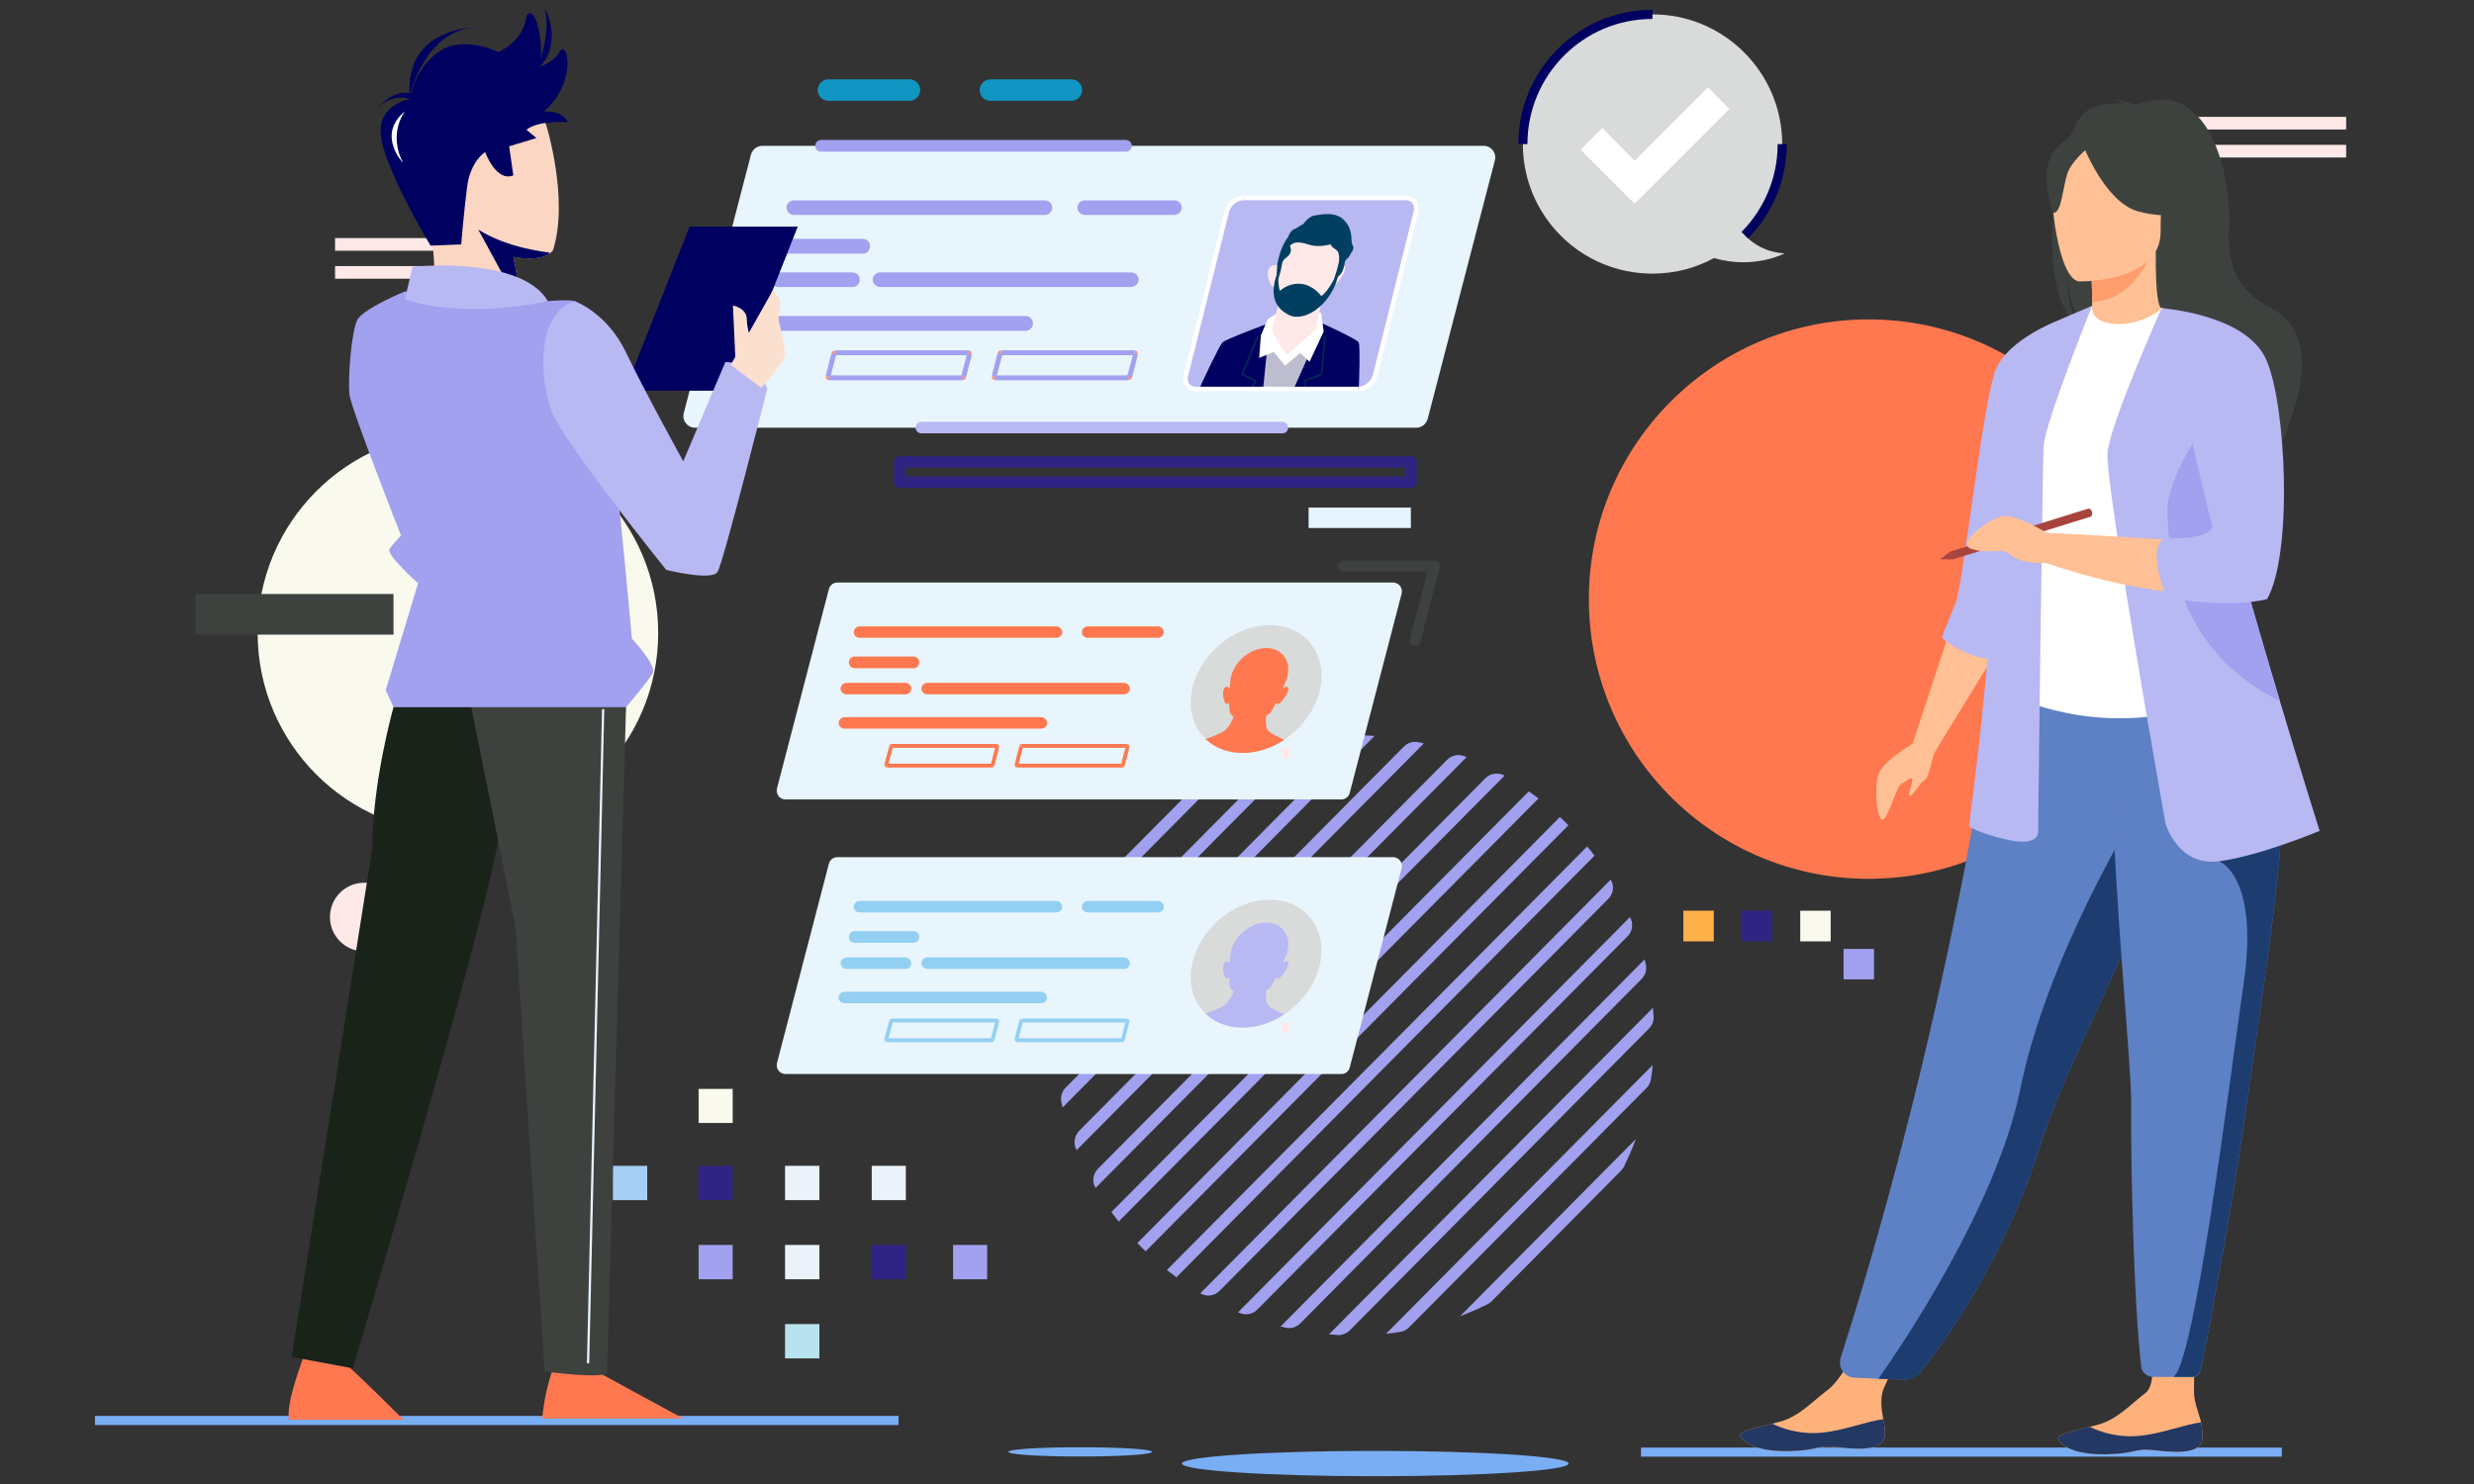 <?xml version="1.0" encoding="UTF-8"?>
<!DOCTYPE svg PUBLIC "-//W3C//DTD SVG 1.1//EN" "http://www.w3.org/Graphics/SVG/1.1/DTD/svg11.dtd">
<!-- Creator: CorelDRAW X7 -->
<svg xmlns="http://www.w3.org/2000/svg" xml:space="preserve" width="101.6mm" height="60.96mm" version="1.1" style="shape-rendering:geometricPrecision; text-rendering:geometricPrecision; image-rendering:optimizeQuality; fill-rule:evenodd; clip-rule:evenodd"
viewBox="0 0 10160 6096"
 xmlns:xlink="http://www.w3.org/1999/xlink">
 <rect x="0" y="0" width="10160" height="6096" fill="#333333" stroke="none"/>
 <defs>
  <style type="text/css">
   <![CDATA[
    .str0 {stroke:#012654;stroke-width:8.05}
    .str2 {stroke:#FB8777;stroke-width:18.92}
    .str1 {stroke:white;stroke-width:18.92}
    .str5 {stroke:#000060;stroke-width:37.38}
    .str6 {stroke:#79AEF4;stroke-width:37.38}
    .str7 {stroke:#E6F4FF;stroke-width:9.35}
    .str4 {stroke:#3E423F;stroke-width:44.51;stroke-linecap:round;stroke-linejoin:round}
    .str3 {stroke:#1195C3;stroke-width:88.04;stroke-linecap:round;stroke-linejoin:round;stroke-dasharray:332.59}
    .fil14 {fill:none;fill-rule:nonzero}
    .fil21 {fill:#D9DADA;fill-rule:nonzero}
    .fil19 {fill:#D9DADA;fill-rule:nonzero}
    .fil8 {fill:#E8F5FD;fill-rule:nonzero}
    .fil18 {fill:#E8F5FD;fill-rule:nonzero}
    .fil20 {fill:#93CFF2;fill-rule:nonzero}
    .fil10 {fill:#000060;fill-rule:nonzero}
    .fil13 {fill:#013F60;fill-rule:nonzero}
    .fil24 {fill:#19231A;fill-rule:nonzero}
    .fil34 {fill:#1D3D70;fill-rule:nonzero}
    .fil29 {fill:#233862;fill-rule:nonzero}
    .fil0 {fill:#2F2483;fill-rule:nonzero}
    .fil25 {fill:#3E423F;fill-rule:nonzero}
    .fil16 {fill:#3E423F;fill-rule:nonzero}
    .fil32 {fill:#5E80C4;fill-rule:nonzero}
    .fil33 {fill:#5E9AA8;fill-rule:nonzero}
    .fil22 {fill:#79AEF4;fill-rule:nonzero}
    .fil26 {fill:#A1A1F0;fill-rule:nonzero}
    .fil4 {fill:#A1A1F0;fill-rule:nonzero}
    .fil1 {fill:#A5CFF4;fill-rule:nonzero}
    .fil35 {fill:#A8443D;fill-rule:nonzero}
    .fil9 {fill:#B8B8F3;fill-rule:nonzero}
    .fil5 {fill:#B8E2ED;fill-rule:nonzero}
    .fil11 {fill:#BDBDCF;fill-rule:nonzero}
    .fil15 {fill:#E6F4FF;fill-rule:nonzero}
    .fil3 {fill:#EBF2F9;fill-rule:nonzero}
    .fil2 {fill:#F9F9ED;fill-rule:nonzero}
    .fil23 {fill:#FBD6C2;fill-rule:nonzero}
    .fil27 {fill:#FBE0CF;fill-rule:nonzero}
    .fil6 {fill:#FF784F;fill-rule:nonzero}
    .fil31 {fill:#FF9D6D;fill-rule:nonzero}
    .fil17 {fill:#FFB149;fill-rule:nonzero}
    .fil28 {fill:#FFB17C;fill-rule:nonzero}
    .fil30 {fill:#FFC095;fill-rule:nonzero}
    .fil7 {fill:#FFE8E8;fill-rule:nonzero}
    .fil12 {fill:white;fill-rule:nonzero}
   ]]>
  </style>
 </defs>
 <g id="Layer_x0020_1">
  <g id="_2176639217632">
   <polygon class="fil0" points="3009,4930 2869,4930 2869,4789 3009,4789 "/>
   <polygon class="fil1" points="2658,4930 2517,4930 2517,4789 2658,4789 "/>
   <polygon class="fil2" points="3009,4613 2869,4613 2869,4473 3009,4473 "/>
   <polygon class="fil3" points="3365,4930 3224,4930 3224,4789 3365,4789 "/>
   <polygon class="fil3" points="3720,4930 3580,4930 3580,4789 3720,4789 "/>
   <polygon class="fil4" points="3009,5255 2869,5255 2869,5114 3009,5114 "/>
   <polygon class="fil3" points="3365,5255 3224,5255 3224,5114 3365,5114 "/>
   <polygon class="fil5" points="3365,5580 3224,5580 3224,5439 3365,5439 "/>
   <polygon class="fil0" points="3720,5255 3580,5255 3580,5114 3720,5114 "/>
   <polygon class="fil4" points="4054,5255 3914,5255 3914,5114 4054,5114 "/>
   <g>
    <g>
     <path class="fil4" d="M5084 5391c3,1 6,2 9,3 24,10 52,4 70,-14l1521 -1534c18,-18 24,-46 14,-70 -2,-3 -3,-6 -4,-9l-1610 1624z"/>
     <path class="fil4" d="M4930 5312l0 1c25,15 57,11 78,-10l1598 -1612c20,-20 24,-52 9,-77l0 -1 -1685 1699z"/>
     <path class="fil4" d="M4792 5217c13,10 26,20 39,30l1717 -1732c-9,-13 -20,-26 -30,-38l-1726 1740z"/>
     <path class="fil4" d="M5458 5481c12,1 24,2 36,3 18,1 36,-6 49,-19l1229 -1240c13,-13 20,-31 19,-49 -1,-12 -2,-24 -3,-36l-1330 1341z"/>
     <path class="fil4" d="M5996 5407c38,-15 76,-31 112,-49 7,-4 13,-8 18,-13l531 -536c5,-5 9,-11 13,-18 17,-36 34,-74 48,-112l-722 728z"/>
     <path class="fil4" d="M5259 5449c6,1 13,3 20,5 22,5 45,-2 61,-18l1401 -1414c16,-16 23,-39 18,-60 -2,-7 -4,-14 -5,-21l-1495 1508z"/>
     <path class="fil4" d="M5692 5479c20,-2 40,-5 59,-8 14,-2 26,-9 36,-19l975 -983c9,-9 16,-22 18,-36 3,-19 6,-39 7,-58l-1095 1104z"/>
     <path class="fil4" d="M4564 4979c10,13 20,26 30,39l1724 -1738c-13,-10 -26,-20 -40,-29l-1714 1728z"/>
     <path class="fil4" d="M4363 4013c-10,10 -16,22 -18,35 -4,20 -6,41 -9,61l1070 -1079c-20,2 -40,5 -60,9 -14,2 -26,9 -35,18l-948 956z"/>
     <path class="fil4" d="M4484 3657c-5,5 -9,10 -12,16 -21,39 -40,80 -56,122l677 -683c-42,17 -82,36 -122,58 -5,3 -11,7 -15,12l-472 475z"/>
     <path class="fil4" d="M4348 4262c-13,13 -20,30 -19,48 1,13 2,25 2,38l1314 -1325c-13,-1 -25,-1 -38,-2 -18,0 -35,7 -48,19l-1211 1222z"/>
     <path class="fil4" d="M4432 4645c-18,19 -24,46 -15,70 2,3 3,6 4,10l1602 -1615c-4,-1 -7,-3 -10,-4 -24,-10 -52,-3 -70,15l-1511 1524z"/>
     <path class="fil4" d="M4508 4802c-20,21 -24,52 -9,77l0 1 1680 -1694c-26,-14 -58,-10 -79,11l-1592 1605z"/>
     <path class="fil4" d="M6406 3356l-1735 1750c11,12 22,23 34,34l1736 -1750c-12,-12 -23,-23 -35,-34z"/>
     <path class="fil4" d="M4376 4468c-15,15 -22,38 -17,60 1,7 3,14 5,21l1483 -1495c-8,-2 -15,-4 -22,-5 -22,-5 -44,2 -60,18l-1389 1401z"/>
    </g>
   </g>
   <g>
    <path class="fil6" d="M8823 2461c0,635 -514,1149 -1149,1149 -634,0 -1149,-514 -1149,-1149 0,-634 515,-1149 1149,-1149 635,0 1149,515 1149,1149z"/>
   </g>
   <g>
    <path class="fil7" d="M8980 3589c0,121 -99,220 -220,220 -121,0 -219,-99 -219,-220 0,-121 98,-219 219,-219 121,0 220,98 220,219z"/>
   </g>
   <g>
    <path class="fil2" d="M2703 2600c0,454 -369,822 -823,822 -454,0 -822,-368 -822,-822 0,-455 368,-823 822,-823 454,0 823,368 823,823z"/>
   </g>
   <g>
    <path class="fil7" d="M1637 3767c0,78 -63,141 -141,141 -78,0 -141,-63 -141,-141 0,-78 63,-141 141,-141 78,0 141,63 141,141z"/>
   </g>
   <path class="fil8" d="M5817 1757l-2963 0c-31,0 -54,-30 -46,-60l276 -1062c6,-21 25,-36 47,-36l2962 0c31,0 54,29 46,60l-276 1062c-6,21 -25,36 -46,36z"/>
   <path class="fil9" d="M3784 1780c-13,0 -24,-10 -24,-23 0,-13 11,-24 24,-24l1483 0c13,0 23,11 23,24 0,13 -10,23 -23,23l-1483 0z"/>
   <path class="fil4" d="M3371 623c-13,0 -23,-11 -23,-24 0,-13 10,-24 23,-24l1253 0c13,0 24,11 24,24 0,13 -11,24 -24,24l-1253 0z"/>
   <path class="fil9" d="M5577 1598l-666 0c-30,0 -49,-25 -41,-55l168 -674c7,-31 38,-56 69,-56l666 0c31,0 49,25 42,56l-168 674c-8,30 -39,55 -70,55z"/>
   <path class="fil10" d="M5250 1601l59 -234 -96 -40c0,0 -178,65 -193,80 -13,14 -77,150 -97,194l327 0z"/>
   <path class="fil10" d="M5580 1601c2,-44 6,-180 0,-194 -8,-15 -153,-80 -153,-80l-116 40 -58 234 327 0z"/>
   <polygon class="fil11" points="5311,1601 5402,1398 5206,1410 5187,1601 "/>
   <polygon class="fil12" points="5249,1284 5206,1311 5178,1378 5171,1470 5231,1446 5277,1502 5340,1450 5378,1486 5436,1362 5426,1286 5401,1275 "/>
   <path class="fil7" d="M5262 1107c0,0 -15,-33 -44,-11 -29,22 5,105 26,80 22,-25 18,-69 18,-69z"/>
   <path class="fil7" d="M5471 1105c0,0 28,-34 49,-15 21,19 -48,108 -59,84 -12,-24 10,-69 10,-69z"/>
   <g>
    <path class="fil7" d="M5406 1349l30 -160 -174 16 -39 149c0,0 31,71 63,103 0,0 102,-88 120,-108z"/>
   </g>
   <path class="fil13" d="M5547 1041c-6,19 -22,24 -24,35 -1,12 -8,41 -19,52 -11,11 -17,15 -17,15 0,0 -149,42 -225,-17 0,0 -5,-22 0,-48 5,-26 -8,-31 7,-44 15,-13 19,-24 20,-39 0,-14 1,-32 16,-47 16,-14 29,-9 44,-22 0,0 22,-37 50,-41 29,-4 90,-19 126,25 36,44 19,83 30,97 10,14 -8,34 -8,34z"/>
   <path class="fil7" d="M5261 1079c0,0 -71,195 62,209 117,3 159,-140 176,-214 16,-73 6,-150 -88,-148 -94,3 -140,110 -150,153z"/>
   <path class="fil13" d="M5297 1010c0,0 9,15 1,31 -8,16 -30,22 -33,42 -3,21 -13,64 -19,66 -6,2 -2,-42 -1,-57 1,-15 13,-77 44,-117 31,-40 51,-56 106,-65 56,-9 98,14 114,48 15,34 -9,121 -9,121 0,0 3,-41 -11,-51 -13,-10 -25,-17 -22,-23 2,-5 -45,15 -91,0 -46,-15 -61,-8 -69,-3 -8,5 -10,8 -10,8z"/>
   <path class="fil14 str0" d="M5166 1380c-1,5 -65,157 -65,157"/>
   <polyline class="fil14 str0" points="5101,1537 5157,1565 5141,1596 "/>
   <path class="fil14 str0" d="M5441 1380c-1,5 -13,157 -13,157"/>
   <polyline class="fil14 str0" points="5428,1537 5358,1565 5358,1596 "/>
   <line class="fil14 str1" x1="5577" y1="1598" x2="4911" y2= "1598" />
   <path class="fil14 str1" d="M4911 1598c-30,0 -49,-25 -41,-55"/>
   <line class="fil14 str1" x1="4870" y1="1543" x2="5038" y2= "869" />
   <path class="fil14 str1" d="M5038 869c7,-31 38,-56 69,-56"/>
   <line class="fil14 str1" x1="5107" y1="813" x2="5773" y2= "813" />
   <path class="fil14 str1" d="M5773 813c31,0 49,25 42,56"/>
   <line class="fil14 str1" x1="5815" y1="869" x2="5647" y2= "1543" />
   <path class="fil14 str1" d="M5647 1543c-8,30 -39,55 -70,55"/>
   <path class="fil4" d="M3260 883c-16,0 -30,-14 -30,-30 0,-17 14,-30 30,-30l1031 0c17,0 30,13 30,30 0,16 -13,30 -30,30l-1031 0z"/>
   <path class="fil4" d="M3181 1359c-17,0 -30,-14 -30,-30 0,-17 13,-31 30,-31l1031 0c17,0 30,14 30,31 0,16 -13,30 -30,30l-1031 0z"/>
   <path class="fil4" d="M3614 1179c-16,0 -30,-14 -30,-30 0,-17 14,-30 30,-30l1031 0c17,0 31,13 31,30 0,16 -14,30 -31,30l-1031 0z"/>
   <path class="fil4" d="M3234 1042c-17,0 -30,-14 -30,-31 0,-16 13,-30 30,-30l309 0c17,0 30,14 30,30 0,17 -13,31 -30,31l-309 0z"/>
   <path class="fil4" d="M3192 1179c-17,0 -31,-14 -31,-30 0,-17 14,-30 31,-30l309 0c16,0 30,13 30,30 0,16 -14,30 -30,30l-309 0z"/>
   <path class="fil4" d="M4455 883c-17,0 -30,-14 -30,-30 0,-17 13,-30 30,-30l367 0c17,0 31,13 31,30 0,16 -14,30 -31,30l-367 0z"/>
   <polygon class="fil4" points="4635,1562 4086,1562 4086,1542 4635,1542 "/>
   <path class="fil14 str2" d="M4086 1552c-2,0 -4,-3 -4,-6"/>
   <polygon class="fil4" points="4073,1544 4097,1450 4117,1455 4092,1549 "/>
   <path class="fil14 str2" d="M4107 1452c0,-2 2,-3 4,-3"/>
   <polygon class="fil4" points="4111,1439 4660,1439 4660,1459 4111,1459 "/>
   <path class="fil14 str2" d="M4660 1449c2,0 4,3 4,5"/>
   <polygon class="fil4" points="4673,1457 4649,1551 4629,1546 4654,1452 "/>
   <path class="fil14 str2" d="M4639 1549c0,1 -2,3 -4,3"/>
   <polygon class="fil4" points="3953,1562 3404,1562 3404,1542 3953,1542 "/>
   <path class="fil14 str2" d="M3404 1552c-2,0 -4,-3 -4,-6"/>
   <polygon class="fil4" points="3391,1544 3415,1450 3435,1455 3410,1549 "/>
   <path class="fil14 str2" d="M3425 1452c0,-2 2,-3 4,-3"/>
   <polygon class="fil4" points="3429,1439 3978,1439 3978,1459 3429,1459 "/>
   <path class="fil14 str2" d="M3978 1449c2,0 4,3 4,5"/>
   <polygon class="fil4" points="3991,1457 3967,1551 3947,1546 3972,1452 "/>
   <path class="fil14 str2" d="M3957 1549c0,1 -2,3 -4,3"/>
   <path class="fil0" d="M5794 2004l-2099 0c-13,0 -24,-10 -24,-23l0 -84c0,-13 11,-23 24,-23l2099 0c13,0 24,10 24,23l0 84c0,13 -11,23 -24,23zm-2076 -47l2052 0 0 -36 -2052 0 0 36z"/>
   <g>
    <polygon class="fil15" points="5794,2169 5374,2169 5374,2085 5794,2085 "/>
   </g>
   <path class="fil13" d="M5499 1106c0,0 -39,89 -73,110 0,0 -31,-45 -84,-50 -52,-5 -86,29 -86,29 0,0 -13,-39 -2,-92 0,0 -79,147 52,196 83,19 185,-86 193,-193z"/>
   <g>
    <g>
     <line class="fil14 str3" x1="4400" y1="370" x2="3146" y2= "370" />
    </g>
   </g>
   <g>
    <polygon class="fil16" points="1616,2607 802,2607 802,2440 1616,2440 "/>
   </g>
   <g>
    <polygon class="fil17" points="1727,2699 1648,2699 1648,2631 1727,2631 "/>
   </g>
   <g>
    <g>
     <path class="fil7" d="M5053 2936c0,-41 -1,-83 -1,-124 0,-19 0,-38 0,-57 0,-6 -7,-76 -11,-72 7,-1 13,-2 19,-3 -1,-1 -2,-1 -3,-2 -17,-11 -33,16 -16,27 1,1 2,1 4,2 5,4 14,3 19,-2 22,-26 -9,-60 -34,-33 -19,21 -10,67 -10,92 1,57 1,115 2,172 0,20 31,21 31,0z"/>
    </g>
   </g>
   <g>
    <g>
     <path class="fil18" d="M5508 3284l-2282 0c-24,0 -41,-22 -35,-46l213 -818c4,-16 18,-27 35,-27l2282 0c24,0 41,22 35,46l-213 818c-4,16 -18,27 -35,27z"/>
    </g>
   </g>
   <g>
    <g>
     <path class="fil7" d="M5295 3101c0,-5 0,-11 0,-16 0,-20 -31,-20 -31,0 0,5 0,11 0,16 0,20 31,20 31,0z"/>
    </g>
   </g>
   <path class="fil19" d="M5421 2831c-31,145 -174,262 -318,262 -145,0 -238,-117 -207,-262 31,-145 173,-263 318,-263 145,0 238,118 207,263z"/>
   <g>
    <g>
     <g>
      <path class="fil6" d="M5274 3039c-26,-12 -54,-24 -66,-38 -11,-13 -11,-38 -8,-60 8,-5 14,-10 18,-14 7,-10 14,-24 22,-39 2,2 5,4 9,4 11,0 51,-55 40,-68 -5,-7 -15,0 -22,6 11,-24 18,-43 18,-43l0 0c1,-3 2,-6 2,-9 16,-64 -23,-116 -87,-116 -63,0 -128,52 -144,116 -1,3 -1,6 -2,9l0 0c0,0 -2,19 -4,43 -3,-6 -10,-13 -19,-6 -17,13 -4,68 6,68 4,0 8,-2 11,-4 0,15 1,29 3,39 2,5 8,12 15,18 -8,20 -20,43 -37,56 -18,13 -48,24 -78,35 38,36 90,57 152,57 60,0 120,-20 171,-54z"/>
     </g>
    </g>
   </g>
   <path class="fil6" d="M3530 2620c-13,0 -24,-10 -24,-23 0,-13 11,-24 24,-24l808 0c13,0 24,11 24,24 0,13 -11,23 -24,23l-808 0z"/>
   <path class="fil6" d="M3468 2993c-13,0 -24,-10 -24,-23 0,-13 11,-24 24,-24l808 0c13,0 24,11 24,24 0,13 -11,23 -24,23l-808 0z"/>
   <path class="fil6" d="M3808 2852c-13,0 -24,-10 -24,-23 0,-13 11,-24 24,-24l808 0c13,0 24,11 24,24 0,13 -11,23 -24,23l-808 0z"/>
   <path class="fil6" d="M3509 2745c-13,0 -23,-11 -23,-24 0,-13 10,-24 23,-24l243 0c13,0 23,11 23,24 0,13 -10,24 -23,24l-243 0z"/>
   <path class="fil6" d="M3476 2852c-13,0 -24,-10 -24,-23 0,-13 11,-24 24,-24l243 0c13,0 23,11 23,24 0,13 -10,23 -23,23l-243 0z"/>
   <path class="fil6" d="M4467 2620c-13,0 -24,-10 -24,-23 0,-13 11,-24 24,-24l288 0c13,0 24,11 24,24 0,13 -11,23 -24,23l-288 0z"/>
   <polygon class="fil6" points="4608,3153 4178,3153 4178,3137 4608,3137 "/>
   <path class="fil6" d="M4178 3153c-1,0 -2,-1 -3,-1l0 0 0 0c-3,0 -5,-2 -6,-4l0 0 0 0c-2,-2 -2,-4 -2,-7 0,0 0,-1 0,-2l11 2 0 0 0 0 0 0 0 0 0 -4c0,0 0,0 0,0l0 0 1 0c0,0 0,0 0,0l0 0c0,0 0,0 0,0l0 0 0 0 0 0 0 0 0 0 0 0 0 0 0 0c0,1 2,1 2,2l0 0c0,-1 0,-1 0,0l0 0c1,0 0,0 0,0l0 0 0 0 0 0 0 0 0 0 0 0 0 0c0,0 1,2 1,2l0 0c0,0 0,0 0,0 0,1 0,1 0,1l0 -1 0 0 0 1 0 1 0 0c0,0 0,0 0,0l-4 -2 0 1 0 11zm0 -12l0 1 0 -1 0 0 0 0z"/>
   <polygon class="fil6" points="4167,3139 4186,3065 4201,3069 4182,3143 "/>
   <path class="fil6" d="M4186 3065c1,-3 2,-5 4,-6l0 0c2,-2 5,-3 7,-3l0 11 0 0 0 0 0 0 0 0 -11 -2zm11 2l3 4c0,-1 1,-2 1,-2l-4 -2zm3 4l0 0c0,0 0,0 0,0l0 0c0,0 0,0 0,0l0 0 0 0 0 0zm1 -2c0,-1 0,-1 0,0l0 0zm-4 -2l0 5c1,0 2,-1 3,-1l-3 -4zm0 5l0 0c0,0 0,0 0,0z"/>
   <polygon class="fil6" points="4197,3056 4627,3056 4627,3072 4197,3072 "/>
   <g>
    <path class="fil6" d="M4627 3056c1,0 2,0 3,1l0 0c2,0 5,2 6,4l0 0c2,1 2,4 2,6l0 0c0,1 0,2 0,3l-11 -3 0 1 0 -1 0 0 0 0 0 0 0 0 0 0 0 0 0 -11zm0 12l-1 4 1 0 0 -4zm-1 4l0 0c0,0 0,0 0,0zm1 0c0,0 0,0 0,0l0 0zm0 -5l0 0 0 0 0 0 0 0 0 0 -4 -1 0 1 0 0 0 0 0 0 4 0zm-3 3l0 0 0 0 0 0 0 0c0,0 2,1 2,2l1 -5 -3 3zm0 0c0,0 0,0 0,0l0 0 0 0 0 0 0 0c0,0 0,0 0,0l0 0zm2 2c0,0 0,0 0,0l0 0zm-3 -5l0 0 0 0 0 0 0 0 0 0 0 0c0,1 1,3 1,3l-1 -3zm0 -1l0 0c0,0 0,0 0,0z"/>
   </g>
   <polygon class="fil6" points="4638,3070 4619,3144 4604,3140 4623,3066 "/>
   <path class="fil6" d="M4619 3144c-1,3 -2,5 -4,6l0 0c-2,2 -5,3 -7,3l0 -12 0 0 0 0 0 0 0 0 11 3zm-11 -3l-3 -3c0,0 -1,2 -1,2l4 1 0 0zm-3 -3l0 0c0,0 0,0 0,0l0 0c0,0 0,0 0,0l0 0 0 0 0 0zm-1 2c0,0 0,0 0,0l0 0zm4 1l0 -4c0,0 -2,1 -3,1l3 3zm0 -4l0 0c0,0 0,0 0,0z"/>
   <polygon class="fil6" points="4073,3153 3643,3153 3643,3137 4073,3137 "/>
   <g>
    <path class="fil6" d="M3643 3153c-1,0 -2,-1 -3,-1l0 0c-2,0 -4,-2 -6,-4l0 0c-1,-2 -2,-4 -2,-7l0 0c0,0 0,-1 0,-2l11 2 0 0 0 0 0 0 0 0 0 0 0 0 0 0 0 0 0 12zm0 -12l1 -4 -1 0 0 4zm1 -4l0 0c0,0 0,0 0,0zm-1 0c0,0 0,0 0,0l0 0zm0 4l0 0 0 0 0 0 0 0 0 0 4 2 1 -1c0,0 -1,0 -1,0l1 0 0 0 -5 -1zm4 -2l0 0 0 0 0 0 -1 0c0,-1 -1,-1 -2,-2l-1 4 4 -2zm0 0c0,0 0,0 0,0l0 0 0 0 -1 0 1 0c-1,-1 0,-1 0,0l0 0zm-3 -2c0,0 0,0 0,0l0 0zm3 5l0 -1 1 0 0 1 0 -1 0 0 -1 0c0,0 0,-2 0,-2l0 3zm0 1l0 0c0,0 0,0 0,0z"/>
   </g>
   <polygon class="fil6" points="3632,3139 3652,3065 3667,3069 3647,3143 "/>
   <path class="fil6" d="M3652 3065c0,-3 2,-5 3,-6 2,-2 5,-3 7,-3l0 11 0 5c1,0 2,-1 3,-1 0,0 0,0 0,0 0,0 0,0 0,0 0,-1 1,-2 2,-2l-5 -2 -10 -2zm15 4c0,-1 0,-1 0,0l0 0zm-5 3l0 0c0,0 0,0 0,0z"/>
   <polygon class="fil6" points="3662,3056 4093,3056 4093,3072 3662,3072 "/>
   <g>
    <path class="fil6" d="M4093 3056c0,0 1,0 2,1l0 0c3,0 5,2 6,4l0 0c2,1 3,4 3,6l0 0c0,1 0,2 -1,3l-10 -3 0 1 0 -1 0 0 0 0 0 0 -1 0 0 0 1 0 0 -11zm0 12l-1 4 1 0 0 -4zm-1 4l0 0c-1,0 -1,0 0,0zm1 0c0,0 0,0 0,0l0 0zm0 -5l0 0 -1 0 1 0 0 0 -1 0 -4 -1 0 1 0 0 0 0 0 0 5 0zm-4 3l0 0 0 0 0 0 0 0c1,0 2,1 2,2l2 -5 -4 3zm0 0c0,0 0,0 0,0l0 0 0 0 0 0 0 0c0,0 0,0 0,0l0 0zm2 2c1,0 1,0 0,0l0 0zm-3 -5l0 0 0 0 0 0 0 0 0 0 0 0c0,1 1,3 1,3l-1 -3zm0 -1l0 0c0,0 0,0 0,0z"/>
   </g>
   <polygon class="fil6" points="4103,3070 4084,3144 4069,3140 4088,3066 "/>
   <path class="fil6" d="M4084 3144c-1,3 -2,5 -4,6 -2,2 -4,3 -7,3l0 -12 0 -4c0,0 -2,1 -2,1l0 0 0 0c-1,0 -1,0 -1,0 1,0 1,0 1,0l0 0 0 0c-1,0 -2,2 -2,2l4 1 11 3zm-15 -4c0,0 0,0 0,0l0 0zm4 -3l0 0c0,0 0,0 0,0z"/>
   <g>
    <g>
     <path class="fil18" d="M5508 4412l-2282 0c-24,0 -41,-22 -35,-46l213 -818c4,-16 18,-27 35,-27l2282 0c24,0 41,22 35,46l-213 818c-4,16 -18,27 -35,27z"/>
    </g>
   </g>
   <g>
    <g>
     <path class="fil7" d="M5295 4229c0,-5 0,-11 0,-16 0,-20 -31,-20 -31,0 0,5 0,11 0,16 0,20 31,20 31,0z"/>
    </g>
   </g>
   <path class="fil19" d="M5421 3959c-31,145 -174,262 -318,262 -145,0 -238,-117 -207,-262 31,-145 173,-263 318,-263 145,0 238,118 207,263z"/>
   <g>
    <g>
     <g id="_2176257792272">
      <path class="fil9" d="M5274 4167c-26,-12 -54,-24 -66,-38 -11,-13 -11,-38 -8,-60 8,-5 14,-10 18,-14 7,-10 14,-24 22,-39 2,2 5,4 9,4 11,0 51,-55 40,-68 -5,-7 -15,-1 -22,6 11,-24 18,-43 18,-43l0 0c1,-3 2,-6 2,-9 16,-64 -23,-116 -87,-116 -63,0 -128,52 -144,116 -1,3 -1,6 -2,9l0 0c0,0 -2,19 -4,43 -3,-7 -10,-13 -19,-6 -17,13 -4,68 6,68 4,0 8,-2 11,-4 0,15 1,29 3,39 2,5 8,12 15,18 -8,20 -20,43 -37,56 -18,13 -48,24 -78,35 38,36 90,57 152,57 60,0 120,-20 171,-54z"/>
     </g>
    </g>
   </g>
   <path class="fil20" d="M3530 3748c-13,0 -24,-10 -24,-23 0,-13 11,-24 24,-24l808 0c13,0 24,11 24,24 0,13 -11,23 -24,23l-808 0z"/>
   <path class="fil20" d="M3468 4121c-13,0 -24,-10 -24,-23 0,-13 11,-24 24,-24l808 0c13,0 24,11 24,24 0,13 -11,23 -24,23l-808 0z"/>
   <path class="fil20" d="M3808 3980c-13,0 -24,-10 -24,-23 0,-13 11,-24 24,-24l808 0c13,0 24,11 24,24 0,13 -11,23 -24,23l-808 0z"/>
   <path class="fil20" d="M3509 3873c-13,0 -23,-11 -23,-24 0,-13 10,-24 23,-24l243 0c13,0 23,11 23,24 0,13 -10,24 -23,24l-243 0z"/>
   <path class="fil20" d="M3476 3980c-13,0 -24,-10 -24,-23 0,-13 11,-24 24,-24l243 0c13,0 23,11 23,24 0,13 -10,23 -23,23l-243 0z"/>
   <path class="fil20" d="M4467 3748c-13,0 -24,-10 -24,-23 0,-13 11,-24 24,-24l288 0c13,0 24,11 24,24 0,13 -11,23 -24,23l-288 0z"/>
   <polygon class="fil20" points="4608,4281 4178,4281 4178,4265 4608,4265 "/>
   <path class="fil20" d="M4178 4281c-1,0 -2,-1 -3,-1l0 0 0 0c-3,0 -5,-2 -6,-4l0 0 0 0c-2,-2 -2,-4 -2,-7 0,0 0,-1 0,-2l11 2 0 0 0 0 0 0 0 0 0 -4c0,0 0,0 0,0l0 0 1 0c0,0 0,0 0,0l0 0c0,0 0,0 0,0l0 0 0 0 0 0 0 0 0 0 0 0 0 0 0 0c0,1 2,1 2,2l0 0c0,-1 0,-1 0,0l0 0c1,0 0,0 0,0l0 0 0 0 0 0 0 0 0 0 0 0 0 0c0,0 1,2 1,2l0 0c0,0 0,0 0,0 0,1 0,1 0,1l0 -1 0 0 0 1 0 1 0 0c0,0 0,0 0,0l-4 -2 0 1 0 11zm0 -12l0 1 0 -1 0 0 0 0z"/>
   <polygon class="fil20" points="4167,4267 4186,4193 4201,4197 4182,4271 "/>
   <path class="fil20" d="M4186 4193c1,-3 2,-5 4,-6 2,-2 4,-3 7,-3l0 11 0 0 0 0 0 5c1,0 2,-1 3,-1 0,0 0,0 0,0 0,0 0,0 0,0 0,-1 1,-2 1,-2l-4 -2 0 0 0 0 -11 -2zm15 4c0,-1 0,-1 0,0l0 0zm-4 3l0 0c0,0 0,0 0,0z"/>
   <polygon class="fil20" points="4197,4184 4627,4184 4627,4200 4197,4200 "/>
   <path class="fil20" d="M4627 4184c1,0 2,0 3,1l0 0c2,0 5,2 6,4 2,1 2,4 2,6l0 0c0,1 0,2 0,3l-11 -3 0 1 0 -1 0 0 0 0 0 0 0 0 0 0 0 0 0 -11zm0 12l-1 4 1 0 0 -4zm-1 4l0 0c0,0 0,0 0,0zm1 0c0,0 0,0 0,0l0 0zm0 -5l0 0 0 0 0 0 0 0 0 0 -4 -1 0 1c0,0 0,0 0,0l0 0 0 0 0 0c0,1 1,3 1,3l0 0 0 0c0,0 0,0 0,0 0,0 0,0 0,0l0 0 0 0c0,0 2,1 2,2l1 -5zm-1 5c0,0 0,0 0,0l0 0zm-3 -5l0 0 0 0 0 0 0 0 0 0c0,0 0,0 0,0l0 0zm0 -1l0 0c0,0 0,0 0,0z"/>
   <polygon class="fil20" points="4638,4198 4619,4272 4604,4268 4623,4194 "/>
   <path class="fil20" d="M4619 4272c-1,3 -2,5 -4,6l0 0c-2,2 -5,3 -7,3l0 -12 0 0 0 0 0 0 0 0 11 3zm-11 -3l-3 -3c0,0 -1,2 -1,2l4 1 0 0zm-3 -3l0 0c0,0 0,0 0,0l0 0c0,0 0,0 0,0l0 0 0 0 0 0zm-1 2c0,0 0,0 0,0l0 0zm4 1l0 -4c0,0 -2,1 -3,1l3 3zm0 -4l0 0c0,0 0,0 0,0z"/>
   <polygon class="fil20" points="4073,4281 3643,4281 3643,4265 4073,4265 "/>
   <path class="fil20" d="M3643 4281c-1,0 -2,-1 -3,-1l0 0 0 0c-2,0 -4,-2 -6,-4 -1,-2 -2,-4 -2,-7 0,0 0,-1 0,-2l11 2 0 0 0 0 0 0 0 1 0 11zm1 -16l0 0 0 0 0 0 0 0 -1 0 0 4 0 0 0 0 0 1 0 -1 4 2 1 -1 -1 -1 1 0c0,0 0,0 0,0 0,1 0,1 0,1l0 -1 -1 0c0,0 0,-2 0,-2 0,0 0,0 0,0 0,-1 0,0 0,0 -1,0 -2,-1 -3,-2zm0 0c0,0 0,0 0,0l0 0 0 0 0 0 0 0c0,0 0,0 0,0l0 0zm-1 0c0,0 0,0 0,0l0 0zm4 6l0 0c0,0 0,0 0,0z"/>
   <polygon class="fil20" points="3632,4267 3652,4193 3667,4197 3647,4271 "/>
   <path class="fil20" d="M3652 4193c0,-3 2,-5 3,-6 2,-2 5,-3 7,-3l0 11 0 5c1,0 2,-1 3,-1 0,0 0,0 0,0 0,0 0,0 0,0 0,-1 1,-2 2,-2l-5 -2 -10 -2zm15 4c0,-1 0,-1 0,0l0 0zm-5 3l0 0c0,0 0,0 0,0z"/>
   <polygon class="fil20" points="3662,4184 4093,4184 4093,4200 3662,4200 "/>
   <path class="fil20" d="M4093 4184c0,0 1,0 2,1l0 0 0 0c3,0 5,2 6,4l0 0 0 0c2,2 3,4 3,6 0,1 0,2 -1,3l-10 -3 0 0 0 0 0 0 0 0 0 5c0,0 0,0 0,0l0 0 -1 0c0,0 -1,0 -1,0l0 0c0,0 0,0 0,0l0 0 0 0 0 0 1 0 -1 0 0 0 0 0 0 0c0,-1 -1,-2 -2,-2l0 0c0,0 0,0 0,0l0 0c0,0 0,0 0,0l0 0 0 0 0 0 0 0 0 0 0 0 0 0c0,-1 -1,-2 -1,-3l0 0c0,0 0,0 0,0 0,0 0,0 0,0l0 0 0 0 0 0 0 -1 0 0c0,0 0,0 0,0l4 1 1 0 0 -11zm0 11l0 0 -1 0 0 0 1 0z"/>
   <polygon class="fil20" points="4103,4198 4084,4272 4069,4268 4088,4194 "/>
   <path class="fil20" d="M4084 4272c-1,3 -2,5 -4,6 -2,2 -4,3 -7,3l0 -12 0 -4c0,0 -2,1 -2,1l0 0 0 0c-1,0 -1,0 -1,0 1,0 1,0 1,0l0 0 0 0c-1,0 -2,2 -2,2l4 1 11 3zm-15 -4c0,0 0,0 0,0l0 0zm4 -3l0 0c0,0 0,0 0,0z"/>
   <polyline class="fil14 str4" points="5515,2325 5891,2325 5812,2631 "/>
   <path class="fil21" d="M7329 1041c-77,-5 -130,-39 -164,-75 95,-96 154,-228 154,-374 0,-294 -239,-533 -533,-533 -294,0 -532,239 -532,533 0,294 238,532 532,532 92,0 178,-23 253,-64 163,48 290,-19 290,-19z"/>
   <g>
    <path class="fil14 str5" d="M7165 966c95,-96 154,-228 154,-374"/>
   </g>
   <g>
    <path class="fil14 str5" d="M6786 59c-294,0 -532,239 -532,533"/>
   </g>
   <polygon class="fil12" points="6713,837 6491,615 6580,526 6713,660 7014,359 7102,448 "/>
   <g>
    <g>
     <polygon class="fil4" points="7696,4023 7571,4023 7571,3898 7696,3898 "/>
    </g>
    <polygon class="fil17" points="7038,3867 6913,3867 6913,3741 7038,3741 "/>
    <polygon class="fil0" points="7278,3867 7153,3867 7153,3741 7278,3741 "/>
    <polygon class="fil2" points="7518,3867 7393,3867 7393,3741 7518,3741 "/>
   </g>
   <g>
    <g>
     <polygon class="fil7" points="1992,1030 1376,1030 1376,978 1992,978 "/>
    </g>
    <g>
     <polygon class="fil7" points="1992,1145 1376,1145 1376,1093 1992,1093 "/>
    </g>
   </g>
   <g>
    <g>
     <polygon class="fil7" points="9635,532 9019,532 9019,480 9635,480 "/>
    </g>
    <g>
     <polygon class="fil7" points="9635,647 9019,647 9019,595 9635,595 "/>
    </g>
   </g>
   <line class="fil14 str6" x1="390" y1="5835" x2="3690" y2= "5835" />
   <line class="fil14 str6" x1="6739" y1="5965" x2="9371" y2= "5965" />
   <path class="fil22" d="M6442 6012c0,29 -356,52 -794,52 -438,0 -794,-23 -794,-52 0,-29 356,-52 794,-52 438,0 794,23 794,52z"/>
   <path class="fil22" d="M4731 5964c0,11 -132,19 -295,19 -163,0 -295,-8 -295,-19 0,-11 132,-19 295,-19 163,0 295,8 295,19z"/>
  </g>
  <g>
   <polygon class="fil10" points="3010,1605 2566,1605 2832,931 3276,931 "/>
   <path class="fil6" d="M1250 5566c0,0 -78,196 -63,266l470 0c0,0 -172,-172 -235,-227l-172 -39z"/>
   <path class="fil6" d="M2446 5631l157 86 203 110 -579 0c0,0 7,-110 47,-212l172 16z"/>
   <path class="fil23" d="M2243 513c0,0 95,305 28,515 -41,54 -163,27 -163,27l34 177 -353 -7 -7 -156 -20 -299c0,0 -34,-223 176,-349 211,-126 305,92 305,92z"/>
   <path class="fil10" d="M2047 214c0,0 105,-44 115,-149 37,-58 78,125 51,210 0,0 64,-17 88,-68 34,-37 65,139 -68,251 0,0 78,-6 99,44 0,0 -119,-10 -170,31l41 34 -112 34 17 119c0,0 -61,37 -116,-95 0,0 -61,37 -74,145 -14,109 -24,234 -24,234l-126 5c0,0 -183,-303 -203,-446 -20,-135 119,-156 119,-156 0,0 10,-112 112,-190 101,-78 251,-3 251,-3z"/>
   <path class="fil10" d="M2108 1055c0,0 100,23 149,-14l-3 -4c0,0 -168,-16 -290,-94l145 266 28 -3 -29 -151z"/>
   <g>
    <path class="fil24" d="M1616 2905c0,0 -87,306 -87,580l-331 2089 251 47c0,0 550,-1846 597,-2175 0,0 141,-486 110,-596 -31,-109 -384,-196 -540,55z"/>
   </g>
   <path class="fil25" d="M2571 2905c0,0 -78,2700 -78,2731 0,32 -256,-2 -256,-2l-120 -1828 -180 -893c0,0 -16,-165 203,-219 220,-55 384,70 431,211z"/>
   <g>
    <path class="fil26" d="M1663 1197c0,0 -173,71 -196,118 -24,47 -39,243 -32,305 8,63 212,580 212,580 0,0 -31,31 -47,55 -16,23 117,141 117,141l-133 439 32 70 955 0c0,0 94,-110 110,-141 16,-31 -86,-141 -86,-141 0,0 -86,-956 -118,-1081 -31,-125 -94,-298 -117,-305 -24,-8 -110,0 -110,0l-587 -40z"/>
   </g>
   <g>
    <path class="fil9" d="M1663 1229l31 -133c0,0 446,-47 556,141 0,0 -337,78 -587,-8z"/>
   </g>
   <g>
    <path class="fil9" d="M2360 1237c0,0 133,47 211,211 79,165 235,447 235,447l173 -408c0,0 133,0 172,110 0,0 -180,713 -204,752 -23,39 -211,-8 -211,-8 0,0 -423,-525 -470,-650 -47,-125 -71,-400 94,-454z"/>
   </g>
   <g>
    <g>
     <path class="fil27" d="M3001 1499l172 -305c0,0 28,23 31,43 4,19 -7,74 -7,74 0,0 27,114 27,145 0,31 -98,137 -98,137l-125 -94z"/>
    </g>
    <path class="fil27" d="M3020 1474l-10 -219c0,0 57,10 57,57 0,47 26,105 26,105l-73 57z"/>
   </g>
   <path class="fil10" d="M1684 407c0,0 -76,-32 -147,50 0,0 83,-102 157,-70l-10 20z"/>
   <path class="fil10" d="M1682 395c0,0 63,-279 278,-282 0,0 -297,-8 -278,282z"/>
   <path class="fil10" d="M2201 287c0,0 65,-135 37,-253 40,79 44,192 -37,253z"/>
   <path class="fil12" d="M1663 457c0,0 -71,90 -8,212 0,0 -110,-114 8,-212z"/>
   <line class="fil14 str7" x1="2477" y1="2913" x2="2415" y2= "5600" />
  </g>
  <g>
   <g>
    <path class="fil28" d="M7741 5894c-5,62 -92,63 -191,51 -98,-11 -72,14 -210,16 -139,2 -186,-44 -193,-64 -6,-17 61,-32 132,-49 9,-2 18,-5 27,-7 80,-20 133,-81 202,-133 65,-50 149,-230 149,-230l189 -8c0,0 -79,161 -109,231 -18,41 -10,91 -3,129 4,21 8,43 7,64z"/>
    <path class="fil29" d="M7550 5945c-98,-11 -72,14 -210,16 -139,2 -186,-44 -193,-64 -6,-17 61,-32 132,-49l1 1c0,0 89,48 203,36 92,-9 187,-48 251,-55 4,21 8,43 7,64 -5,62 -92,63 -191,51z"/>
   </g>
   <g>
    <path class="fil28" d="M9045 5907c-4,62 -91,63 -190,51 -99,-11 -73,14 -211,16 -138,2 -186,-44 -192,-63 -6,-18 60,-33 131,-50 9,-2 18,-5 27,-7 81,-20 134,-80 202,-133 65,-50 0,-345 0,-345l208 -20c0,0 -10,248 -10,361 0,45 21,88 29,126 4,21 8,43 6,64z"/>
    <path class="fil29" d="M8855 5958c-99,-11 -73,14 -211,16 -138,2 -186,-44 -192,-63 -6,-18 60,-33 131,-50l1 1c0,0 89,48 203,36 93,-9 188,-48 252,-55 4,21 8,43 6,64 -4,62 -91,63 -190,51z"/>
   </g>
   <path class="fil16" d="M8439 812c-36,-147 16,-215 63,-252 22,-54 47,-93 73,-107 47,-27 104,-30 144,-28 -11,-10 -31,-14 -31,-14 25,-4 80,20 80,20 341,-131 395,372 387,488 -7,117 -6,255 172,347 339,175 -113,837 -113,837 9,-95 -427,-593 -654,-742 -55,-81 -75,-225 -76,-236 9,114 29,178 46,214 -103,-96 -118,-324 -91,-527z"/>
   <path class="fil30" d="M8574 1369c-1,0 109,58 193,35 78,-21 129,-123 128,-123 -33,-7 -42,-53 -42,-249l-15 3 -252 50c0,0 6,80 6,155 0,62 -4,122 -18,129z"/>
   <path class="fil31" d="M8586 1085c0,0 6,80 6,155 141,-4 216,-133 246,-205l-252 50z"/>
   <path class="fil32" d="M7559 5578c-12,39 15,79 56,81l99 5 104 3c26,1 51,-11 68,-31 83,-102 339,-443 495,-937 4,-14 9,-28 14,-43 102,-299 315,-675 427,-1015 18,-54 34,-105 49,-153 4,-16 9,-31 13,-46 83,-287 106,-476 129,-677l-810 6c0,0 -171,1326 -644,2807z"/>
   <path class="fil12" d="M8316 2306c2,385 -57,550 -57,550 0,0 347,177 759,47 5,-2 295,-84 295,-84 -7,-15 -64,-273 -71,-287 -87,-187 -110,-266 -121,-323 -19,-108 -19,-219 -10,-323 25,-277 100,-507 100,-507 -112,-26 -217,-71 -334,-115 -27,34 -109,69 -181,67 -82,-2 -108,-37 -104,-75 -88,49 -157,95 -157,95 -75,129 -226,254 -236,452 -3,49 117,492 117,503z"/>
   <path class="fil33" d="M9013 2349c35,50 103,354 272,393 -87,-217 -153,-313 -164,-379 -19,-125 -19,-254 -10,-376 -56,-99 -98,-167 -98,-167 -5,-16 -90,-280 -118,-44 -27,236 78,517 118,573z"/>
   <path class="fil30" d="M8539 1156c0,0 334,6 334,-203 0,-208 44,-347 -170,-359 -213,-13 -255,67 -272,136 -17,70 21,419 108,426z"/>
   <path class="fil16" d="M8551 588c0,0 92,245 232,281 140,36 201,-2 201,-2 0,0 -107,-85 -130,-235 0,0 -234,-160 -303,-44z"/>
   <path class="fil16" d="M8574 608c0,0 -69,55 -85,108 -17,53 -24,162 -56,158 0,0 -69,-166 8,-260 82,-99 133,-6 133,-6z"/>
   <polygon class="fil30" points="8013,2573 7855,3054 7945,3090 8206,2665 "/>
   <path class="fil9" d="M8438 1322c0,0 -186,74 -239,189 -54,115 -136,888 -168,967 -33,79 -57,142 -57,142 0,0 94,79 188,85 94,6 276,-1383 276,-1383z"/>
   <path class="fil9" d="M8592 1256c0,0 -193,477 -199,574 -6,97 -23,1581 -23,1581 0,0 12,68 -119,40 -131,-29 -165,-57 -165,-57 0,0 125,-916 91,-1234 -34,-318 261,-838 261,-838l154 -66z"/>
   <path class="fil34" d="M7714 5664l113 3c20,1 40,-8 53,-24 76,-92 341,-437 501,-944 4,-14 9,-28 14,-43 102,-299 315,-675 427,-1015 18,-54 34,-105 49,-153 4,-16 9,-31 13,-46l-119 -91c0,0 -359,580 -469,1126 -97,474 -482,1045 -582,1187z"/>
   <path class="fil32" d="M8752 4528c-2,251 10,811 41,1084 2,25 24,44 49,44l84 0c36,0 63,0 80,0 16,-1 29,-12 32,-27 84,-427 144,-783 188,-1090 37,-257 70,-477 95,-667 25,-190 43,-350 49,-485 1,-22 2,-42 2,-62 1,-21 1,-40 0,-59l-699 -68c8,465 80,1176 79,1330z"/>
   <path class="fil34" d="M8926 5656c32,0 57,0 75,0 18,0 34,-14 38,-32 83,-425 143,-779 187,-1085 37,-257 70,-477 95,-667 25,-190 43,-350 49,-485l-257 151c0,0 164,58 102,495 -63,438 -202,1561 -289,1623z"/>
   <path class="fil9" d="M8893 3382c0,0 50,178 220,156 171,-23 413,-125 413,-125 0,0 -73,-231 -163,-533 -110,-367 -246,-839 -310,-1137 -18,-83 -30,-153 -35,-203l-141 -274c0,0 -211,473 -222,593 -12,119 238,1523 238,1523z"/>
   <path class="fil30" d="M9064 1841l-187 -575c0,0 236,70 354,129 0,0 74,96 120,316 0,0 48,529 -60,722 0,0 -341,68 -887,-120l0 -125c0,0 597,32 720,46l-60 -393z"/>
   <path class="fil4" d="M8901 2109c7,193 53,568 459,769 1,1 2,1 3,2 -110,-367 -246,-839 -310,-1137 -74,112 -156,259 -152,366z"/>
   <path class="fil9" d="M8877 1266c0,0 346,24 429,210 84,185 110,803 4,985 0,0 -146,42 -404,-6 -3,-1 -7,-2 -10,-2 0,0 -82,-202 -8,-242 0,0 218,11 195,-61 -23,-72 -206,-884 -206,-884z"/>
   <g>
    <path class="fil35" d="M8009 2266l10 32 568 -176c0,0 8,-9 4,-20 -4,-13 -14,-13 -14,-13l-568 177z"/>
    <polygon class="fil35" points="7968,2297 8009,2266 8019,2298 "/>
   </g>
   <path class="fil30" d="M7878 3041c0,0 -145,80 -164,141 -19,60 -5,187 17,185 23,-2 57,-136 76,-146 19,-9 46,-38 46,-17 0,21 -19,59 -10,65 10,5 40,-53 61,-65 21,-11 30,-105 50,-130 20,-25 -76,-33 -76,-33z"/>
   <path class="fil30" d="M8404 2188c0,0 -129,-79 -183,-67 -54,12 -191,112 -125,134 66,21 120,-1 145,14 26,16 45,45 163,44 119,0 0,-125 0,-125z"/>
  </g>
 </g>
</svg>
